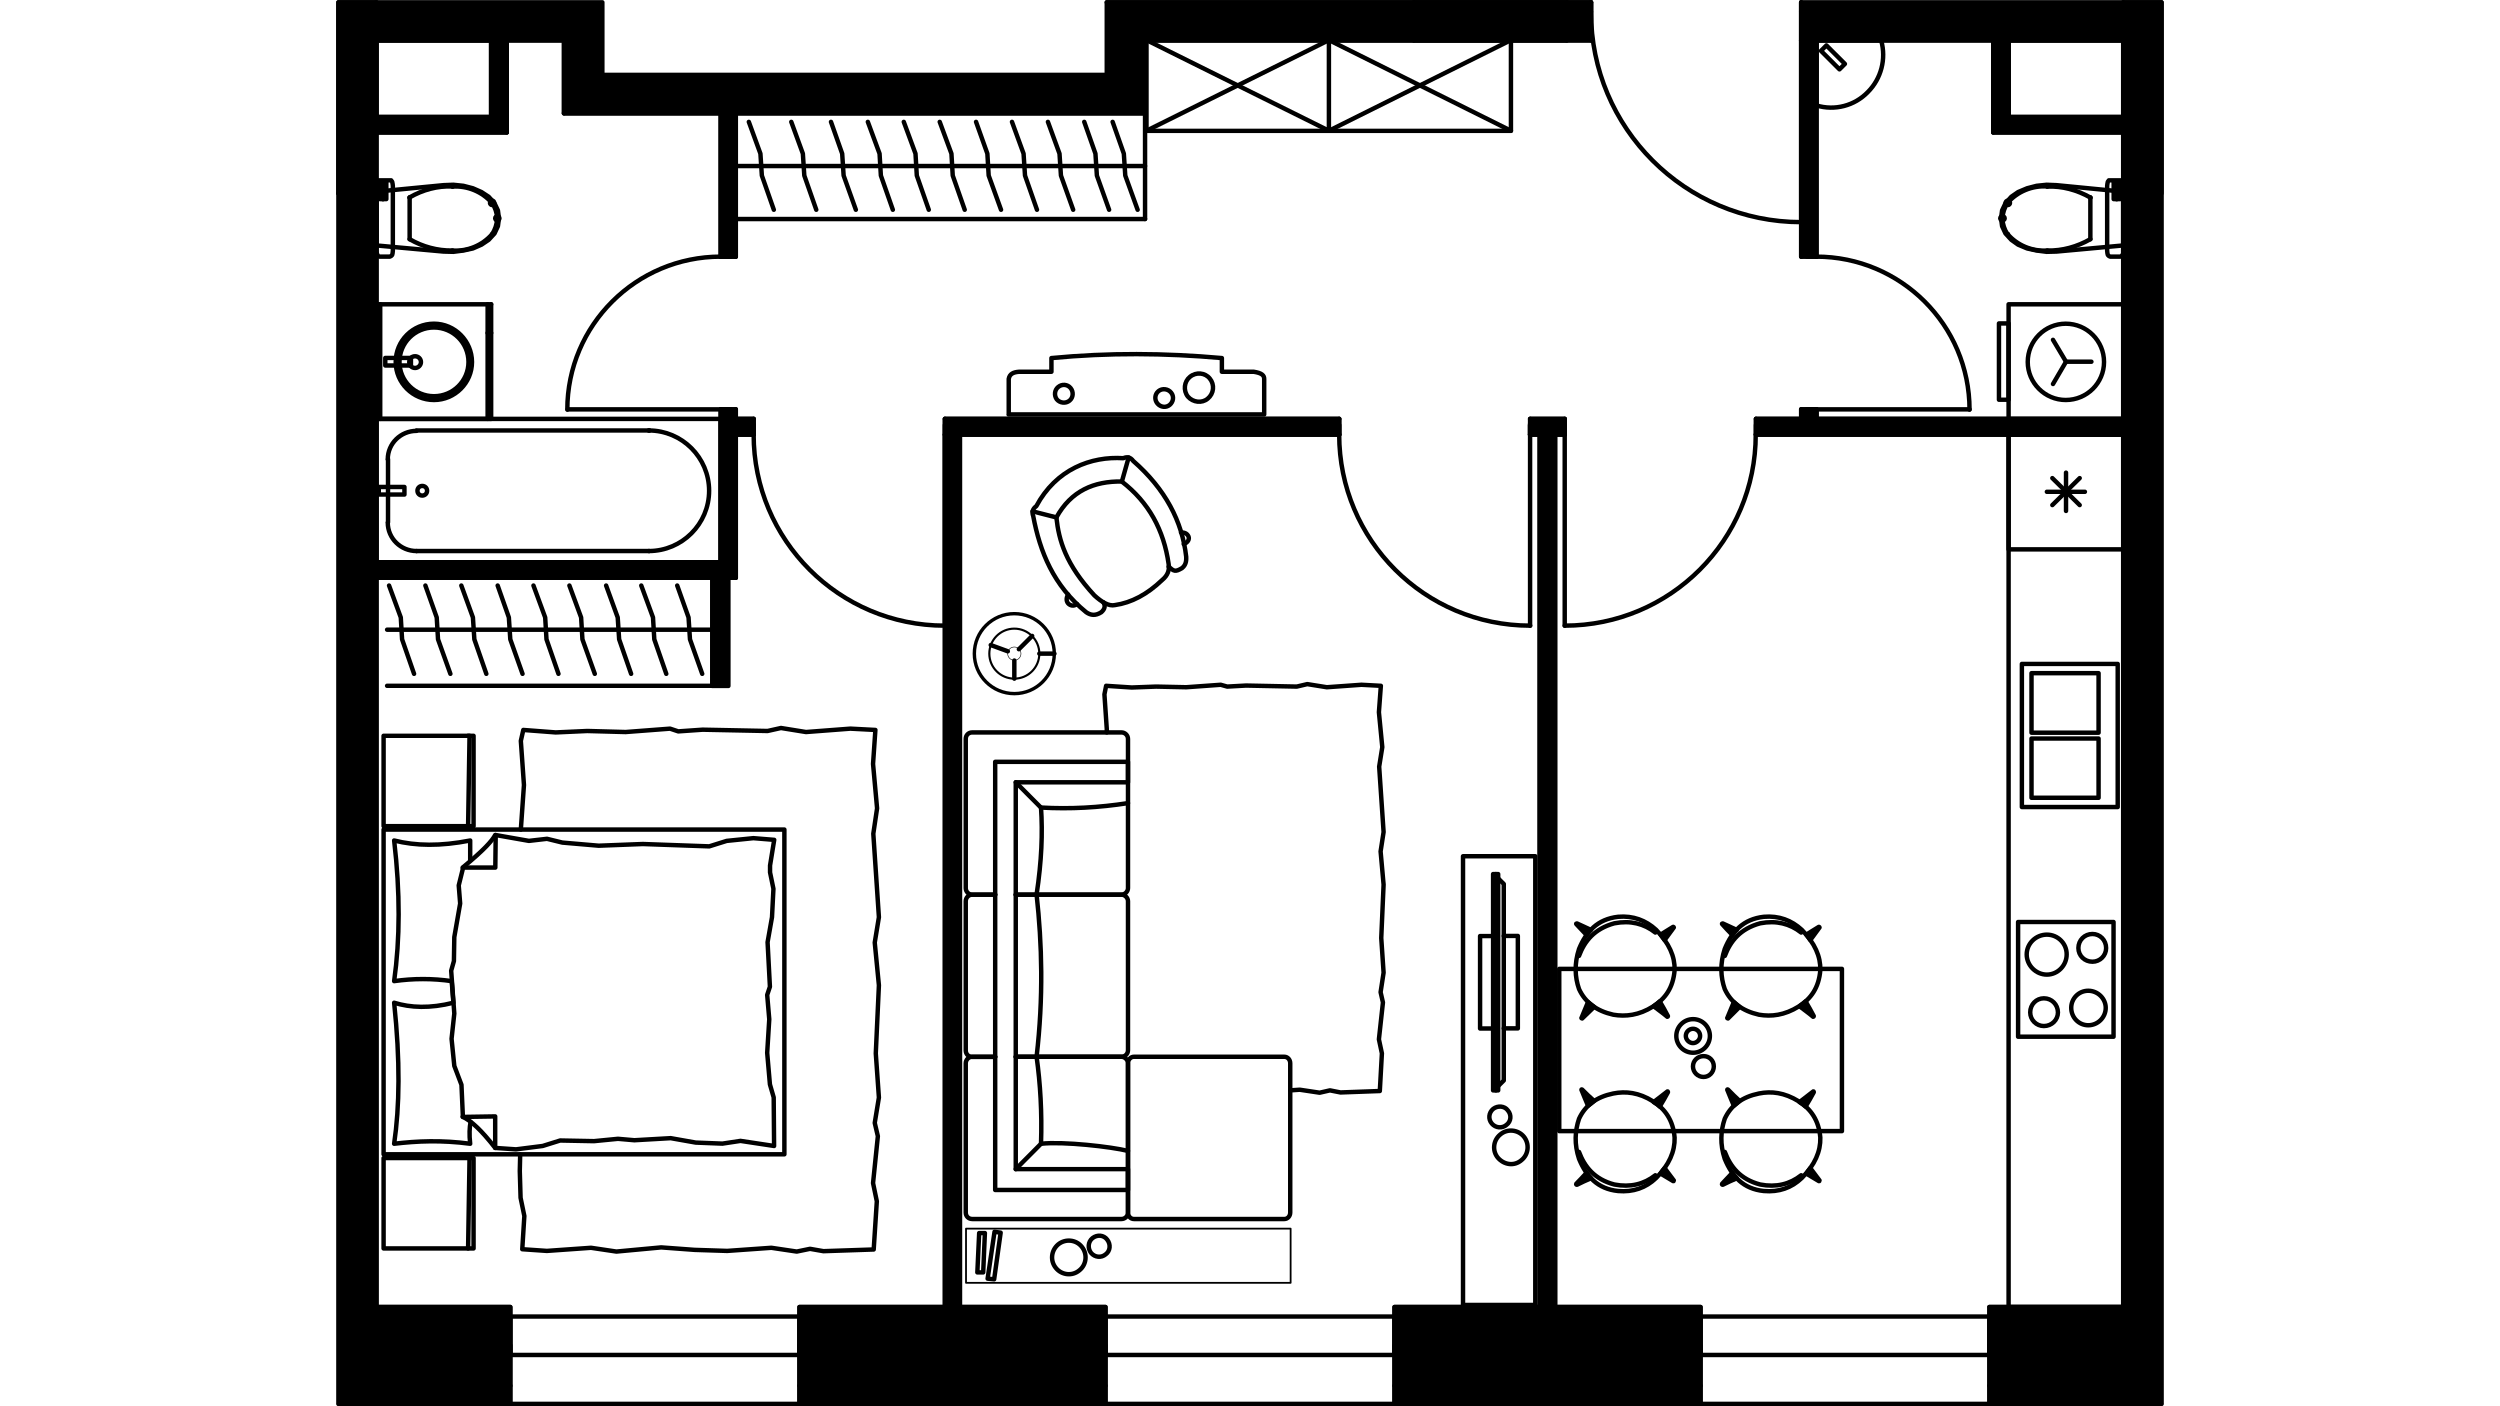 <?xml version="1.0" encoding="utf-8"?>
<!-- Generator: Adobe Illustrator 22.0.1, SVG Export Plug-In . SVG Version: 6.00 Build 0)  -->
<svg version="1.1" id="Слой_1" xmlns="http://www.w3.org/2000/svg" xmlns:xlink="http://www.w3.org/1999/xlink" x="0px" y="0px"
	 viewBox="0 0 1920 1080" style="enable-background:new 0 0 1920 1080;" xml:space="preserve">
<style type="text/css">
	.st0{fill:none;stroke:#000000;stroke-width:3.414;stroke-linecap:round;stroke-linejoin:round;stroke-miterlimit:22.926;}
	.st1{fill:none;stroke:#000000;stroke-width:3.414;stroke-linejoin:round;stroke-miterlimit:22.926;}
	.st2{fill:none;stroke:#000000;stroke-width:2.518;stroke-linecap:round;stroke-linejoin:round;stroke-miterlimit:22.926;}
	.st3{fill:none;stroke:#000000;stroke-width:1.384;stroke-linecap:round;stroke-linejoin:round;stroke-miterlimit:22.926;}
	.st4{fill:none;stroke:#000000;stroke-width:2.623;stroke-linecap:round;stroke-linejoin:round;stroke-miterlimit:22.926;}
	.st5{fill:none;stroke:#000000;stroke-width:1.644;stroke-linecap:round;stroke-linejoin:round;stroke-miterlimit:22.926;}
	.st6{fill:none;stroke:#000000;stroke-width:0.44;stroke-linecap:round;stroke-linejoin:round;stroke-miterlimit:22.926;}
	.st7{fill:none;}
</style>
<g>
	<rect x="1542.6" y="333.8" class="st0" width="88.1" height="670"/>
	<rect x="1542.6" y="333.8" class="st0" width="88.1" height="88.1"/>
	<rect x="1549.9" y="708.1" class="st0" width="73.3" height="88.1"/>
	<rect x="1552.8" y="509.9" class="st0" width="73.6" height="109.9"/>
	<line class="st0" x1="1586.7" y1="363" x2="1586.7" y2="392.4"/>
	<line class="st0" x1="1576.2" y1="367.2" x2="1597.2" y2="387.9"/>
	<line class="st0" x1="1572" y1="377.7" x2="1601.2" y2="377.7"/>
	<line class="st0" x1="1576.2" y1="387.9" x2="1597.2" y2="367.2"/>
	<rect x="1560.2" y="517" class="st0" width="51.5" height="45.7"/>
	<rect x="1560.2" y="567.2" class="st0" width="51.5" height="45.5"/>
	<path class="st0" d="M1607,717.3c-6,0-10.8,4.7-10.8,10.8c0,5.8,4.7,10.5,10.8,10.5c5.8,0,10.5-4.7,10.5-10.5
		C1617.5,722,1612.8,717.3,1607,717.3"/>
	<path class="st0" d="M1572,717.8c-8.4,0-15.5,6.8-15.5,15.2s7.1,15.5,15.5,15.5s15.2-7.1,15.2-15.5
		C1587.3,724.6,1580.4,717.8,1572,717.8"/>
	<path class="st0" d="M1603.8,760.9c-7.4,0-13.1,6-13.1,13.1c0,7.4,5.8,13.4,13.1,13.4s13.4-6,13.4-13.4
		C1617.2,767,1611.2,760.9,1603.8,760.9"/>
	<path class="st0" d="M1569.7,766.7c-5.8,0-10.5,4.7-10.5,10.8c0,5.8,4.7,10.5,10.5,10.5c6,0,10.8-4.7,10.8-10.5
		C1580.4,771.4,1575.7,766.7,1569.7,766.7"/>
	<path class="st0" d="M1395.1,81c13.9,4.2,29.2,0.3,39.4-10.3c10.3-10.3,14.2-25.5,10.3-39.4"/>
	<polyline class="st0" points="1444.8,31 1395.1,31 1395.1,81 	"/>
	
		<rect x="1404.9" y="33.9" transform="matrix(0.707 -0.707 0.707 0.707 381.274 1008.343)" class="st0" width="5.9" height="20.1"/>
	<polygon class="st0" points="1556.8,190.8 1549.9,187.9 1544.7,184.2 1540.2,179.3 1537.6,173.7 1536.8,167.7 1537.6,161.6 
		1540.2,156.1 1544.7,151.1 1549.9,147.5 1556.8,144.6 1564.1,142.7 1571.8,141.9 1579.4,142.2 1630.6,147.2 1630.6,188.5 
		1579.4,193.2 1571.8,193.4 1564.1,192.4 	"/>
	<path d="M1542.1,155.9h-1.8c0,0.8,0.8,1.6,1.8,1.6c0.8,0,1.6-0.8,1.6-1.6c0-1.1-0.8-1.8-1.6-1.8c-1.1,0-1.8,0.8-1.8,1.8H1542.1z"/>
	<path class="st1" d="M1542.1,155.9h-1.8c0,0.8,0.8,1.6,1.8,1.6c0.8,0,1.6-0.8,1.6-1.6c0-1.1-0.8-1.8-1.6-1.8
		c-1.1,0-1.8,0.8-1.8,1.8H1542.1z"/>
	<polygon points="1572.3,143 1572.3,143 1572.3,143.2 	"/>
	<polygon class="st1" points="1572.3,143 1572.3,143 1572.3,143.2 	"/>
	<polygon points="1605.4,151.7 1605.1,151.7 1605.4,151.9 1605.4,151.7 1605.1,151.7 	"/>
	<polygon class="st1" points="1605.4,151.7 1605.1,151.7 1605.4,151.9 1605.4,151.7 1605.1,151.7 	"/>
	<polyline class="st0" points="1605.4,151.7 1605.4,167.7 1605.4,183.7 	"/>
	<path d="M1572.3,192.4L1572.3,192.4z"/>
	<path class="st1" d="M1572.3,192.4L1572.3,192.4z"/>
	<polygon points="1542.1,179.8 1541.8,179.8 1542.1,179.8 1541.8,179.8 	"/>
	<polygon class="st1" points="1542.1,179.8 1541.8,179.8 1542.1,179.8 1541.8,179.8 	"/>
	<path d="M1537.8,167.7h-1.6c0,0.8,0.8,1.6,1.6,1.6c1.1,0,1.8-0.8,1.8-1.6c0-1.1-0.8-1.6-1.8-1.6c-0.8,0-1.6,0.5-1.6,1.6H1537.8z"/>
	<path class="st1" d="M1537.8,167.7h-1.6c0,0.8,0.8,1.6,1.6,1.6c1.1,0,1.8-0.8,1.8-1.6c0-1.1-0.8-1.6-1.8-1.6
		c-0.8,0-1.6,0.5-1.6,1.6H1537.8z"/>
	<path class="st0" d="M1541.8,155.9c-2.4,3.4-3.7,7.6-3.9,11.8"/>
	<path class="st0" d="M1572.3,143.2c-11.6-0.8-22.9,3.9-30.5,12.6"/>
	<path class="st0" d="M1605.4,151.7c-10.3-5.8-21.6-8.9-33.1-8.4"/>
	<path class="st0" d="M1572.3,192.4c11.6,0.3,22.9-2.9,33.1-8.7"/>
	<path class="st0" d="M1541.8,179.8c7.6,8.7,18.9,13.4,30.5,12.6"/>
	<path class="st0" d="M1537.8,168c0.3,4.2,1.6,8.4,3.9,11.8"/>
	<polygon class="st0" points="1618.5,141.1 1618.8,139.6 1619.6,138.5 1620.6,138.5 1628.5,138.5 1629.3,138.5 1630.1,139.6 
		1630.6,141.1 1630.6,142.7 1630.6,192.7 1630.6,194.5 1630.1,195.8 1629.3,196.6 1628.5,197.1 1620.6,197.1 1619.6,196.6 
		1618.8,195.8 1618.5,194.5 1618.3,192.7 1618.3,142.7 	"/>
	<rect x="1623.3" y="139.8" class="st0" width="5" height="13.1"/>
	<line class="st0" x1="1625.6" y1="153" x2="1625.6" y2="139.8"/>
	<rect x="1542.6" y="233.7" class="st0" width="88.1" height="88.1"/>
	<rect x="1535.2" y="248.4" class="st0" width="7.4" height="58.6"/>
	<polyline class="st0" points="1576.7,294.9 1586.7,277.8 1606.2,277.8 	"/>
	<line class="st0" x1="1586.7" y1="277.8" x2="1576.7" y2="261"/>
	<path class="st0" d="M1586.5,248.6c-16,0-29.2,13.1-29.2,29.4c0,16,13.1,29.2,29.2,29.2c16.3,0,29.4-13.1,29.4-29.2
		C1615.9,261.8,1602.8,248.6,1586.5,248.6"/>
	<polygon class="st0" points="355.9,192.4 363.2,190.8 369.8,187.9 375.3,184.2 379.8,179.3 382.4,173.7 383.2,167.7 382.4,161.6 
		379.8,156.1 375.3,151.1 369.8,147.5 363.2,144.6 355.9,142.7 348.2,141.9 340.6,142.2 289.1,147.2 289.1,188.5 340.6,193.2 
		348.2,193.4 	"/>
	<path d="M377.9,155.9h-1.6c0,0.8,0.8,1.6,1.6,1.6c1.1,0,1.6-0.8,1.6-1.6c0-1.1-0.5-1.8-1.6-1.8c-0.8,0-1.6,0.8-1.6,1.8H377.9z"/>
	<path class="st1" d="M377.9,155.9h-1.6c0,0.8,0.8,1.6,1.6,1.6c1.1,0,1.6-0.8,1.6-1.6c0-1.1-0.5-1.8-1.6-1.8c-0.8,0-1.6,0.8-1.6,1.8
		H377.9z"/>
	<polygon points="347.7,143 347.7,143 347.7,143.2 	"/>
	<polygon class="st1" points="347.7,143 347.7,143 347.7,143.2 	"/>
	<polygon points="314.6,151.7 314.6,151.7 314.6,151.9 	"/>
	<polygon class="st1" points="314.6,151.7 314.6,151.7 314.6,151.9 	"/>
	<polyline class="st0" points="314.6,151.7 314.6,167.7 314.6,183.7 	"/>
	<path d="M347.7,192.4L347.7,192.4z"/>
	<path class="st1" d="M347.7,192.4L347.7,192.4z"/>
	<path d="M377.9,179.8L377.9,179.8z"/>
	<path class="st1" d="M377.9,179.8L377.9,179.8z"/>
	<path d="M381.9,167.7h-1.6c0,0.8,0.8,1.6,1.6,1.6c1.1,0,1.6-0.8,1.6-1.6c0-1.1-0.5-1.6-1.6-1.6c-0.8,0-1.6,0.5-1.6,1.6H381.9z"/>
	<path class="st1" d="M381.9,167.7h-1.6c0,0.8,0.8,1.6,1.6,1.6c1.1,0,1.6-0.8,1.6-1.6c0-1.1-0.5-1.6-1.6-1.6c-0.8,0-1.6,0.5-1.6,1.6
		H381.9z"/>
	<path class="st0" d="M381.9,167.7c-0.3-4.2-1.6-8.4-3.9-11.8"/>
	<path class="st0" d="M377.9,155.9c-7.6-8.7-18.9-13.4-30.5-12.6"/>
	<path class="st0" d="M347.5,143.2c-11.6-0.5-22.9,2.6-32.9,8.4"/>
	<path class="st0" d="M314.6,183.7c10,5.8,21.3,8.9,32.9,8.7"/>
	<path class="st0" d="M347.5,192.4c11.6,0.8,22.9-3.9,30.5-12.6"/>
	<path class="st0" d="M377.9,179.8c2.4-3.4,3.7-7.6,3.9-11.8"/>
	<polygon class="st0" points="301.7,142.7 301.5,141.1 301.2,139.6 300.4,138.5 299.4,138.5 291.5,138.5 290.4,138.5 289.9,139.6 
		289.4,141.1 289.1,142.7 289.1,192.7 289.4,194.5 289.9,195.8 290.4,196.6 291.5,197.1 299.4,197.1 300.4,196.6 301.2,195.8 
		301.5,194.5 301.7,192.7 	"/>
	<rect x="291.7" y="139.8" class="st0" width="5" height="13.1"/>
	<line class="st0" x1="294.1" y1="153" x2="294.1" y2="139.8"/>
	<rect x="289.1" y="321.7" class="st0" width="264.4" height="110.1"/>
	<path class="st0" d="M319.9,330.9c-12.1,0-22.1,9.7-22.1,21.8"/>
	<path d="M298,352.7L298,352.7z"/>
	<path class="st1" d="M298,352.7L298,352.7z"/>
	<line class="st0" x1="298" y1="352.7" x2="298" y2="401.1"/>
	<path class="st0" d="M297.8,401.4c0,12.1,10,21.8,22.1,21.8"/>
	<path d="M319.9,423.2L319.9,423.2z"/>
	<path class="st1" d="M319.9,423.2L319.9,423.2z"/>
	<line class="st0" x1="319.9" y1="423.2" x2="498.6" y2="423.2"/>
	<path class="st0" d="M498.3,423.2c25.5,0,46.3-20.8,46.3-46.3s-20.8-46.3-46.3-46.3"/>
	<polygon points="498.6,330.6 498.3,330.6 498.6,330.6 498.3,330.6 	"/>
	<polygon class="st1" points="498.6,330.6 498.3,330.6 498.6,330.6 498.3,330.6 	"/>
	<line class="st0" x1="498.6" y1="330.6" x2="319.9" y2="330.6"/>
	<path class="st0" d="M324.3,373.2c-2.1,0-3.7,1.6-3.7,3.7s1.6,3.7,3.7,3.7s3.7-1.6,3.7-3.7C328,374.8,326.4,373.2,324.3,373.2"/>
	<rect x="290.9" y="374" class="st0" width="19.7" height="5.8"/>
	<line class="st0" x1="377.2" y1="321.7" x2="377.2" y2="233.7"/>
	<polyline class="st0" points="377.2,321.7 289.1,321.7 289.1,233.7 377.2,233.7 	"/>
	<line class="st0" x1="292" y1="321.7" x2="292" y2="233.7"/>
	<path class="st0" d="M333.3,248.6c-16.3,0-29.4,13.1-29.4,29.4c0,16,13.1,29.2,29.4,29.2c16,0,29.2-13.1,29.2-29.2
		C362.4,261.8,349.3,248.6,333.3,248.6"/>
	<path class="st0" d="M333.3,251.5c-14.7,0-26.5,11.8-26.5,26.5c0,14.5,11.8,26.3,26.5,26.3s26.5-11.8,26.5-26.3
		C359.8,263.4,348,251.5,333.3,251.5"/>
	<path class="st0" d="M318.8,273.6c-2.6,0-4.5,1.8-4.5,4.5c0,2.4,1.8,4.5,4.5,4.5c2.4,0,4.5-2.1,4.5-4.5
		C323.3,275.5,321.2,273.6,318.8,273.6"/>
	<rect x="295.9" y="274.9" class="st0" width="19.7" height="5.8"/>
	<line class="st0" x1="374.5" y1="321.7" x2="374.5" y2="233.7"/>
	<line class="st0" x1="377.2" y1="255.7" x2="374.5" y2="255.7"/>
	<path class="st0" d="M391.9,1040.6v23.7V1040.6z"/>
	<path class="st0" d="M614,1040.6v23.7V1040.6z"/>
	<path class="st0" d="M391.9,1064.2v13.9V1064.2z"/>
	<path class="st0" d="M614,1064.2v13.9V1064.2z"/>
	<polyline class="st0" points="391.9,1040.6 391.9,1033.2 391.9,1011.1 	"/>
	<polyline class="st0" points="614,1040.6 614,1033.2 614,1011.1 	"/>
	<line class="st0" x1="377.9" y1="1040.6" x2="391.9" y2="1040.6"/>
	<line class="st0" x1="377.9" y1="1064.2" x2="377.9" y2="1040.6"/>
	<line class="st0" x1="627.9" y1="1040.6" x2="614" y2="1040.6"/>
	<line class="st0" x1="627.9" y1="1064.2" x2="627.9" y2="1040.6"/>
	<path class="st0" d="M849,1040.6v23.7V1040.6z"/>
	<path class="st0" d="M1071,1040.6v23.7V1040.6z"/>
	<path class="st0" d="M849,1064.2v13.9V1064.2z"/>
	<path class="st0" d="M1071,1064.2v13.9V1064.2z"/>
	<polyline class="st0" points="849,1040.6 849,1033.2 849,1011.1 	"/>
	<polyline class="st0" points="1071,1040.6 1071,1033.2 1071,1011.1 	"/>
	<line class="st0" x1="835" y1="1040.6" x2="849" y2="1040.6"/>
	<line class="st0" x1="835" y1="1064.2" x2="835" y2="1040.6"/>
	<line class="st0" x1="1085" y1="1040.6" x2="1071" y2="1040.6"/>
	<line class="st0" x1="1085" y1="1064.2" x2="1085" y2="1040.6"/>
	<path class="st0" d="M1306,1040.6v23.7V1040.6z"/>
	<path class="st0" d="M1527.9,1040.6v23.7V1040.6z"/>
	<path class="st0" d="M1306,1064.2v13.9V1064.2z"/>
	<path class="st0" d="M1527.9,1064.2v13.9V1064.2z"/>
	<polyline class="st0" points="1306,1040.6 1306,1033.2 1306,1011.1 	"/>
	<polyline class="st0" points="1527.9,1040.6 1527.9,1033.2 1527.9,1011.1 	"/>
	<line class="st0" x1="1542.1" y1="1040.6" x2="1527.9" y2="1040.6"/>
	<line class="st0" x1="1542.1" y1="1064.2" x2="1542.1" y2="1040.6"/>
	<line class="st2" x1="259.9" y1="1078.2" x2="391.9" y2="1078.2"/>
	<line class="st0" x1="614" y1="1078.2" x2="849" y2="1078.2"/>
	<line class="st0" x1="1071" y1="1078.2" x2="1306" y2="1078.2"/>
	<line class="st2" x1="1527.9" y1="1078.2" x2="1660.1" y2="1078.2"/>
	<line class="st0" x1="614" y1="1078.2" x2="391.9" y2="1078.2"/>
	<line class="st0" x1="614" y1="1011.1" x2="391.9" y2="1011.1"/>
	<polyline class="st0" points="614,1040.6 503.1,1040.6 391.9,1040.6 	"/>
	<line class="st0" x1="614" y1="1040.6" x2="614" y2="1033.2"/>
	<line class="st0" x1="391.9" y1="1040.6" x2="391.9" y2="1033.2"/>
	<line class="st0" x1="1071" y1="1078.2" x2="849" y2="1078.2"/>
	<line class="st0" x1="1071" y1="1011.1" x2="849" y2="1011.1"/>
	<polyline class="st0" points="1071,1040.6 959.9,1040.6 849,1040.6 	"/>
	<line class="st0" x1="1071" y1="1040.6" x2="1071" y2="1033.2"/>
	<line class="st0" x1="849" y1="1040.6" x2="849" y2="1033.2"/>
	<line class="st0" x1="1527.9" y1="1078.2" x2="1306" y2="1078.2"/>
	<line class="st0" x1="1527.9" y1="1011.1" x2="1306" y2="1011.1"/>
	<polyline class="st0" points="1527.9,1040.6 1416.9,1040.6 1306,1040.6 	"/>
	<line class="st0" x1="1527.9" y1="1040.6" x2="1527.9" y2="1033.2"/>
	<line class="st0" x1="1306" y1="1040.6" x2="1306" y2="1033.2"/>
	<line class="st0" x1="289.1" y1="31" x2="433.1" y2="31"/>
	<polyline class="st0" points="1383.3,1.8 1383.3,8.9 1383.3,31 	"/>
	<polyline class="st0" points="1221.9,1.8 1221.9,8.9 1221.9,31 	"/>
	<line class="st0" x1="879.4" y1="31" x2="1221.9" y2="31"/>
	<line class="st0" x1="1383.3" y1="31" x2="1630.6" y2="31"/>
	<line class="st0" x1="1221.9" y1="1.8" x2="850" y2="1.8"/>
	<path class="st0" d="M1221.9,9.2c0,89.1,72.3,161.4,161.4,161.4"/>
	<line class="st0" x1="1383.3" y1="8.9" x2="1383.3" y2="170.6"/>
	<line class="st0" x1="1221.9" y1="1.8" x2="1221.9" y2="8.9"/>
	<line class="st0" x1="1383.3" y1="1.8" x2="1383.3" y2="8.9"/>
	<line class="st0" x1="1194.3" y1="1003.8" x2="1194.3" y2="333.8"/>
	<polyline class="st0" points="1182.5,333.8 1182.5,1003.8 1194.3,1003.8 	"/>
	<line class="st0" x1="737.2" y1="1003.8" x2="737.2" y2="333.8"/>
	<polyline class="st0" points="725.7,333.8 725.7,1003.8 737.2,1003.8 	"/>
	<polyline class="st0" points="1201.7,333.8 1201.7,326.4 1201.7,321.7 	"/>
	<polyline class="st0" points="1348.6,333.8 1348.6,326.4 1348.6,321.7 	"/>
	<polyline class="st0" points="1175.1,333.8 1175.1,326.4 1175.1,321.7 	"/>
	<polyline class="st0" points="1028.5,333.8 1028.5,326.4 1028.5,321.7 	"/>
	<polyline class="st0" points="725.7,333.8 725.7,326.4 725.7,321.7 	"/>
	<polyline class="st0" points="578.8,333.8 578.8,326.4 578.8,321.7 	"/>
	<line class="st0" x1="1630.6" y1="321.7" x2="1395.1" y2="321.7"/>
	<line class="st0" x1="1383.3" y1="321.7" x2="1348.6" y2="321.7"/>
	<line class="st0" x1="1201.7" y1="321.7" x2="1175.1" y2="321.7"/>
	<line class="st0" x1="1028.5" y1="321.7" x2="725.7" y2="321.7"/>
	<line class="st0" x1="578.8" y1="321.7" x2="565.1" y2="321.7"/>
	<line class="st0" x1="565.1" y1="333.8" x2="578.8" y2="333.8"/>
	<line class="st0" x1="737.2" y1="333.8" x2="1028.5" y2="333.8"/>
	<line class="st0" x1="1175.1" y1="333.8" x2="1182.5" y2="333.8"/>
	<line class="st0" x1="1194.3" y1="333.8" x2="1201.7" y2="333.8"/>
	<polyline class="st0" points="1348.6,333.8 1630.6,333.8 1630.6,321.7 	"/>
	<path class="st0" d="M1201.7,480.5c81,0,146.7-65.7,146.7-146.7"/>
	<line class="st0" x1="1201.7" y1="333.8" x2="1201.7" y2="480.5"/>
	<line class="st0" x1="1348.6" y1="333.8" x2="1348.6" y2="326.4"/>
	<line class="st0" x1="1201.7" y1="333.8" x2="1201.7" y2="326.4"/>
	<path class="st0" d="M1028.5,333.8c0,81,65.7,146.7,146.7,146.7"/>
	<line class="st0" x1="1175.1" y1="333.8" x2="1175.1" y2="480.5"/>
	<line class="st0" x1="1028.5" y1="333.8" x2="1028.5" y2="326.4"/>
	<line class="st0" x1="1175.1" y1="333.8" x2="1175.1" y2="326.4"/>
	<path class="st0" d="M578.8,333.8c0,81,65.7,146.7,146.7,146.7"/>
	<line class="st0" x1="725.7" y1="333.8" x2="725.7" y2="480.5"/>
	<line class="st0" x1="578.8" y1="333.8" x2="578.8" y2="326.4"/>
	<line class="st0" x1="725.7" y1="333.8" x2="725.7" y2="326.4"/>
	<polyline class="st0" points="553.5,314.4 560.9,314.4 565.1,314.4 	"/>
	<polyline class="st0" points="553.5,197.1 560.9,197.1 565.1,197.1 	"/>
	<line class="st0" x1="553.5" y1="87" x2="553.5" y2="197.1"/>
	<line class="st0" x1="553.5" y1="314.4" x2="553.5" y2="431.8"/>
	<line class="st0" x1="565.1" y1="443.7" x2="565.1" y2="333.8"/>
	<line class="st0" x1="565.1" y1="321.7" x2="565.1" y2="314.4"/>
	<polyline class="st0" points="565.1,197.1 565.1,87 553.5,87 	"/>
	<path class="st0" d="M553.5,197.1c-64.9,0-117.8,52.6-117.8,117.5"/>
	<line class="st0" x1="553.5" y1="314.4" x2="436" y2="314.4"/>
	<line class="st0" x1="553.5" y1="197.1" x2="560.9" y2="197.1"/>
	<line class="st0" x1="553.5" y1="314.4" x2="560.9" y2="314.4"/>
	<line class="st0" x1="289.1" y1="101.7" x2="389.2" y2="101.7"/>
	<polyline class="st0" points="377.2,89.9 289.1,89.9 289.1,101.7 	"/>
	<polyline class="st0" points="553.5,431.8 289.1,431.8 289.1,443.7 565.1,443.7 	"/>
	<polyline class="st0" points="1395.1,314.4 1387.8,314.4 1383.3,314.4 	"/>
	<polyline class="st0" points="1395.1,197.1 1387.8,197.1 1383.3,197.1 	"/>
	<line class="st0" x1="1383.3" y1="31" x2="1383.3" y2="197.1"/>
	<line class="st0" x1="1383.3" y1="314.4" x2="1383.3" y2="321.7"/>
	<line class="st0" x1="1395.1" y1="321.7" x2="1395.1" y2="314.4"/>
	<polyline class="st0" points="1395.1,197.1 1395.1,31 1383.3,31 	"/>
	<path class="st0" d="M1512.6,314.6c0-64.9-52.8-117.5-117.8-117.5"/>
	<line class="st0" x1="1395.1" y1="314.4" x2="1512.6" y2="314.4"/>
	<line class="st0" x1="1395.1" y1="197.1" x2="1387.8" y2="197.1"/>
	<line class="st0" x1="1395.1" y1="314.4" x2="1387.8" y2="314.4"/>
	<line class="st0" x1="1630.6" y1="89.9" x2="1542.6" y2="89.9"/>
	<polyline class="st0" points="1530.8,101.7 1630.6,101.7 1630.6,89.9 	"/>
	<polyline class="st0" points="289.1,1003.8 289.1,148.5 259.9,148.5 	"/>
	<line class="st0" x1="1630.6" y1="148.5" x2="1630.6" y2="1003.8"/>
	<line class="st0" x1="433.1" y1="31" x2="433.1" y2="87"/>
	<line class="st0" x1="433.1" y1="87" x2="879.4" y2="87"/>
	<line class="st0" x1="879.4" y1="87" x2="879.4" y2="31"/>
	<path class="st0" d="M1630.6,1003.8h-102.8 M1527.9,1003.8v36.8h14.2"/>
	<path class="st0" d="M1306,1040.6v-36.8h-235 M1071,1003.8v36.8h13.9"/>
	<path class="st0" d="M835,1040.6h14v-36.8H614 M614,1003.8v36.8h13.9"/>
	<polyline class="st0" points="377.9,1040.6 391.9,1040.6 391.9,1003.8 289.1,1003.8 	"/>
	<rect x="259.9" y="1.8" class="st0" width="29.2" height="146.7"/>
	<rect x="1630.6" y="1.8" class="st0" width="29.4" height="146.7"/>
	<rect x="1085.8" y="1.8" class="st0" width="117.5" height="29.2"/>
	<line class="st0" x1="1530.8" y1="31" x2="1530.8" y2="101.7"/>
	<polyline class="st0" points="1542.6,89.9 1542.6,31 1530.8,31 	"/>
	<line class="st0" x1="377.2" y1="31" x2="377.2" y2="89.9"/>
	<polyline class="st0" points="389.2,101.7 389.2,31 377.2,31 	"/>
	<rect x="1542.6" y="31" class="st0" width="88.1" height="58.9"/>
	<rect x="289.1" y="31" class="st0" width="88.1" height="58.9"/>
	<path d="M1660.1,1078.2c0-349,0-698.1,0-1047.1V1.8h-29.4V31c0,324.3,0,648.7,0,972.8h-88.1h-14.7v7.4v29.4v23.7v13.9H1660.1z"/>
	<path class="st0" d="M1660.1,1078.2c0-349,0-698.1,0-1047.1V1.8h-29.4V31c0,324.3,0,648.7,0,972.8h-88.1h-14.7v7.4v29.4v23.7v13.9
		H1660.1z"/>
	<polygon points="1306,1040.6 1306,1011.1 1306,1003.8 1194.3,1003.8 1182.5,1003.8 1071,1003.8 1071,1011.1 1071,1040.6 
		1071,1064.2 1071,1078.2 1306,1078.2 1306,1064.2 	"/>
	<polygon class="st0" points="1306,1040.6 1306,1011.1 1306,1003.8 1194.3,1003.8 1182.5,1003.8 1071,1003.8 1071,1011.1 
		1071,1040.6 1071,1064.2 1071,1078.2 1306,1078.2 1306,1064.2 	"/>
	<polygon points="849,1040.6 849,1011.1 849,1003.8 737.2,1003.8 725.7,1003.8 614,1003.8 614,1011.1 614,1040.6 614,1064.2 
		614,1078.2 849,1078.2 849,1064.2 	"/>
	<polygon class="st0" points="849,1040.6 849,1011.1 849,1003.8 737.2,1003.8 725.7,1003.8 614,1003.8 614,1011.1 614,1040.6 
		614,1064.2 614,1078.2 849,1078.2 849,1064.2 	"/>
	<polygon points="1630.6,101.7 1630.6,89.9 1542.6,89.9 1542.6,31 1530.8,31 1530.8,101.7 	"/>
	<polygon class="st0" points="1630.6,101.7 1630.6,89.9 1542.6,89.9 1542.6,31 1530.8,31 1530.8,101.7 	"/>
	<polygon points="1530.8,31 1542.6,31 1630.6,31 1630.6,1.8 1383.3,1.8 1383.3,8.9 1383.3,31 1395.1,31 	"/>
	<polygon class="st0" points="1530.8,31 1542.6,31 1630.6,31 1630.6,1.8 1383.3,1.8 1383.3,8.9 1383.3,31 1395.1,31 	"/>
	<rect x="1085.8" y="1.8" width="117.5" height="29.2"/>
	<rect x="1085.8" y="1.8" class="st0" width="117.5" height="29.2"/>
	<polygon points="1203.3,1.8 1203.3,31 1221.9,31 1221.9,9.2 1221.9,8.9 1221.9,1.8 	"/>
	<polygon class="st0" points="1203.3,1.8 1203.3,31 1221.9,31 1221.9,9.2 1221.9,8.9 1221.9,1.8 	"/>
	<polygon points="1383.3,314.4 1383.3,321.7 1348.6,321.7 1348.6,326.4 1348.6,333.8 1542.6,333.8 1630.6,333.8 1630.6,321.7 
		1542.6,321.7 1395.1,321.7 1395.1,314.4 1387.8,314.4 	"/>
	<polygon class="st0" points="1383.3,314.4 1383.3,321.7 1348.6,321.7 1348.6,326.4 1348.6,333.8 1542.6,333.8 1630.6,333.8 
		1630.6,321.7 1542.6,321.7 1395.1,321.7 1395.1,314.4 1387.8,314.4 	"/>
	<polygon points="1201.7,333.8 1201.7,326.4 1201.7,321.7 1175.4,321.7 1175.1,326.4 1175.1,333.8 1182.5,333.8 1182.5,1003.8 
		1194.3,1003.8 1194.3,333.8 	"/>
	<polygon class="st0" points="1201.7,333.8 1201.7,326.4 1201.7,321.7 1175.4,321.7 1175.1,326.4 1175.1,333.8 1182.5,333.8 
		1182.5,1003.8 1194.3,1003.8 1194.3,333.8 	"/>
	<rect x="1383.3" y="31" width="11.7" height="165.9"/>
	<rect x="1383.3" y="31" class="st0" width="11.7" height="165.9"/>
	<path d="M879.4,87V31h206.3V1.8H850v55.7c-244.2,0-171.4,0-387.4,0V1.8H289.1V31h88.1h12.1h43.9v56C581.9,87,730.7,87,879.4,87z"/>
	<path class="st0" d="M879.4,87V31h206.3V1.8H850v55.7c-244.2,0-171.4,0-387.4,0V1.8H289.1V31h88.1h12.1h43.9v56
		C581.9,87,730.7,87,879.4,87z"/>
	<polygon points="1028.5,321.7 725.7,321.7 725.7,326.4 725.7,333.8 725.7,1003.8 737.2,1003.8 737.2,333.8 1028.5,333.8 
		1028.5,326.4 	"/>
	<polygon class="st0" points="1028.5,321.7 725.7,321.7 725.7,326.4 725.7,333.8 725.7,1003.8 737.2,1003.8 737.2,333.8 
		1028.5,333.8 1028.5,326.4 	"/>
	<polygon points="259.9,31 259.9,89.9 259.9,101.7 259.9,142.7 259.9,147.2 259.9,148.5 259.9,188.5 259.9,192.7 259.9,233.7 
		259.9,321.7 259.9,333.8 259.9,421.9 259.9,1078.2 391.9,1078.2 391.9,1064.2 391.9,1040.6 391.9,1011.1 391.9,1003.8 
		289.1,1003.8 289.1,443.7 289.1,431.8 289.1,321.7 289.1,233.7 289.1,192.7 289.1,188.5 289.1,148.5 289.1,147.2 289.1,142.7 
		289.1,101.7 289.1,89.9 289.1,31 289.1,1.8 259.9,1.8 	"/>
	<polygon class="st0" points="259.9,31 259.9,89.9 259.9,101.7 259.9,142.7 259.9,147.2 259.9,148.5 259.9,188.5 259.9,192.7 
		259.9,233.7 259.9,321.7 259.9,333.8 259.9,421.9 259.9,1078.2 391.9,1078.2 391.9,1064.2 391.9,1040.6 391.9,1011.1 391.9,1003.8 
		289.1,1003.8 289.1,443.7 289.1,431.8 289.1,321.7 289.1,233.7 289.1,192.7 289.1,188.5 289.1,148.5 289.1,147.2 289.1,142.7 
		289.1,101.7 289.1,89.9 289.1,31 289.1,1.8 259.9,1.8 	"/>
	<polygon points="377.2,89.9 289.1,89.9 289.1,101.7 389.2,101.7 389.2,31 377.2,31 	"/>
	<polygon class="st0" points="377.2,89.9 289.1,89.9 289.1,101.7 389.2,101.7 389.2,31 377.2,31 	"/>
	<polygon points="565.1,87 553.5,87 553.5,197.1 560.9,197.1 565.1,197.1 	"/>
	<polygon class="st0" points="565.1,87 553.5,87 553.5,197.1 560.9,197.1 565.1,197.1 	"/>
	<polygon points="560.9,314.4 553.5,314.4 553.5,321.7 553.5,431.8 289.1,431.8 289.1,443.7 565.1,443.7 565.1,333.8 578.8,333.8 
		578.8,326.4 578.8,321.7 565.1,321.7 565.1,314.4 	"/>
	<polygon class="st0" points="560.9,314.4 553.5,314.4 553.5,321.7 553.5,431.8 289.1,431.8 289.1,443.7 565.1,443.7 565.1,333.8 
		578.8,333.8 578.8,326.4 578.8,321.7 565.1,321.7 565.1,314.4 	"/>
	<path class="st0" d="M1294.7,795.6c0,2.9,2.6,5.5,5.5,5.5s5.5-2.6,5.5-5.5c0-3.2-2.6-5.5-5.5-5.5S1294.7,792.5,1294.7,795.6"/>
	<path class="st0" d="M1300.2,819c0,4.5,3.7,8.1,8.1,8.1c4.5,0,7.9-3.7,7.9-8.1c0-4.5-3.4-7.9-7.9-7.9
		C1303.9,811.1,1300.2,814.5,1300.2,819"/>
	<path class="st0" d="M1287.4,795.6c0,7.1,5.8,12.9,12.9,12.9s12.9-5.8,12.9-12.9s-5.8-12.9-12.9-12.9S1287.4,788.5,1287.4,795.6"/>
	<rect x="1197.5" y="744.1" class="st0" width="217.1" height="124.6"/>
	<path class="st0" d="M1271.9,904.7c10-10,14.5-20.5,14.2-31c-1.1-13.4-7.4-22.1-16.6-27.9c-10.8-6.8-21-7.9-30.5-6
		c-12.9,2.6-21.6,9.2-26.3,19.4c-3.2,9.5-3.7,19.5,0,30.8c5.5,13.4,14.2,23.1,30,24.7C1254.2,915.7,1264,912.3,1271.9,904.7
		L1271.9,904.7z"/>
	<path class="st0" d="M1212.7,884.7c4.2,11.3,11.8,21,27.1,25c12.4,2.4,22.9-0.3,31.5-7.1"/>
	<path d="M1275.3,901.3c3.4,2.1,6.3,3.7,9.7,5.8c0.3,0.3,0.5-0.3,0.5-0.5c-2.4-3.2-4.7-6.3-7.1-9.5
		C1277.4,898.4,1276.3,899.7,1275.3,901.3L1275.3,901.3z"/>
	<path class="st0" d="M1275.3,901.3c3.4,2.1,6.3,3.7,9.7,5.8c0.3,0.3,0.5-0.3,0.5-0.5c-2.4-3.2-4.7-6.3-7.1-9.5
		C1277.4,898.4,1276.3,899.7,1275.3,901.3L1275.3,901.3z"/>
	<path d="M1274.7,849.8c2.4-3.9,4.2-7.1,6.3-11c0-0.5-0.3-0.8-0.5-0.5c-3.4,2.6-7.1,5.5-10.5,8.1
		C1271.6,847.4,1273.2,848.4,1274.7,849.8L1274.7,849.8z"/>
	<path class="st0" d="M1274.7,849.8c2.4-3.9,4.2-7.1,6.3-11c0-0.5-0.3-0.8-0.5-0.5c-3.4,2.6-7.1,5.5-10.5,8.1
		C1271.6,847.4,1273.2,848.4,1274.7,849.8L1274.7,849.8z"/>
	<path d="M1224.3,845.5c-3.4-2.9-6-5.5-9.2-8.7c-0.3-0.3-0.8,0-0.5,0.3c1.6,4.2,3.4,8.1,5,12.1
		C1221.1,848.2,1222.7,846.9,1224.3,845.5z"/>
	<path class="st0" d="M1224.3,845.5c-3.4-2.9-6-5.5-9.2-8.7c-0.3-0.3-0.8,0-0.5,0.3c1.6,4.2,3.4,8.1,5,12.1
		C1221.1,848.2,1222.7,846.9,1224.3,845.5z"/>
	<path d="M1218.5,900.7c-2.9,3.2-5,5.5-7.9,8.4c-0.3,0.5,0,0.8,0.5,0.8c3.4-1.8,7.1-3.4,10.8-5
		C1220.6,903.6,1219.6,902.3,1218.5,900.7z"/>
	<path class="st0" d="M1218.5,900.7c-2.9,3.2-5,5.5-7.9,8.4c-0.3,0.5,0,0.8,0.5,0.8c3.4-1.8,7.1-3.4,10.8-5
		C1220.6,903.6,1219.6,902.3,1218.5,900.7z"/>
	<path class="st0" d="M1383.8,904.7c10-10,14.5-20.5,14.2-31c-1.1-13.4-7.4-22.1-16.6-27.9c-11-6.8-21-7.9-30.5-6
		c-12.9,2.6-21.6,9.2-26.3,19.4c-3.2,9.5-3.7,19.5,0,30.8c5.5,13.4,14.2,23.1,30,24.7C1366.2,915.7,1375.9,912.3,1383.8,904.7
		L1383.8,904.7z"/>
	<path class="st0" d="M1324.7,884.7c4.2,11.3,11.8,21,27.1,25c12.4,2.4,22.9-0.3,31.5-7.1"/>
	<path d="M1387.2,901.3c3.4,2.1,6.3,3.7,9.7,5.8c0.3,0.3,0.5-0.3,0.5-0.5c-2.4-3.2-4.7-6.3-7.1-9.5
		C1389.3,898.4,1388.3,899.7,1387.2,901.3L1387.2,901.3z"/>
	<path class="st0" d="M1387.2,901.3c3.4,2.1,6.3,3.7,9.7,5.8c0.3,0.3,0.5-0.3,0.5-0.5c-2.4-3.2-4.7-6.3-7.1-9.5
		C1389.3,898.4,1388.3,899.7,1387.2,901.3L1387.2,901.3z"/>
	<path d="M1386.7,849.8c2.4-3.9,4.2-7.1,6.3-11c0-0.5-0.3-0.8-0.5-0.5c-3.4,2.6-7.1,5.5-10.5,8.1
		C1383.6,847.4,1385.1,848.4,1386.7,849.8L1386.7,849.8z"/>
	<path class="st0" d="M1386.7,849.8c2.4-3.9,4.2-7.1,6.3-11c0-0.5-0.3-0.8-0.5-0.5c-3.4,2.6-7.1,5.5-10.5,8.1
		C1383.6,847.4,1385.1,848.4,1386.7,849.8L1386.7,849.8z"/>
	<path d="M1336,845.5c-3.2-2.9-5.8-5.5-8.9-8.7c-0.3-0.3-0.8,0-0.5,0.3c1.6,4.2,3.4,8.1,5,12.1
		C1333.1,848.2,1334.4,846.9,1336,845.5z"/>
	<path class="st0" d="M1336,845.5c-3.2-2.9-5.8-5.5-8.9-8.7c-0.3-0.3-0.8,0-0.5,0.3c1.6,4.2,3.4,8.1,5,12.1
		C1333.1,848.2,1334.4,846.9,1336,845.5z"/>
	<path d="M1330.5,900.7c-2.9,3.2-5.3,5.5-7.9,8.4c-0.3,0.5,0,0.8,0.5,0.8c3.4-1.8,7.1-3.4,10.8-5
		C1332.6,903.6,1331.5,902.3,1330.5,900.7z"/>
	<path class="st0" d="M1330.5,900.7c-2.9,3.2-5.3,5.5-7.9,8.4c-0.3,0.5,0,0.8,0.5,0.8c3.4-1.8,7.1-3.4,10.8-5
		C1332.6,903.6,1331.5,902.3,1330.5,900.7z"/>
	<path class="st0" d="M1271.9,714.1c10,10.3,14.5,20.5,14.2,31c-1.1,13.7-7.4,22.1-16.6,27.9c-10.8,6.8-21,7.9-30.5,6.3
		c-12.9-2.9-21.6-9.5-26.3-19.7c-3.2-9.2-3.7-19.4,0-30.8c5.5-13.4,14.2-22.9,30-24.7C1254.2,703.1,1264,706.8,1271.9,714.1
		L1271.9,714.1z"/>
	<path class="st0" d="M1212.7,734.1c4.2-11.3,11.8-20.8,27.1-25c12.4-2.4,22.9,0.3,31.5,7.1"/>
	<path d="M1275.3,717.8c3.4-2.1,6.3-3.9,9.7-6c0.3,0,0.5,0.3,0.5,0.5c-2.4,3.2-4.7,6.3-7.1,9.7
		C1277.4,720.4,1276.3,719.1,1275.3,717.8z"/>
	<path class="st0" d="M1275.3,717.8c3.4-2.1,6.3-3.9,9.7-6c0.3,0,0.5,0.3,0.5,0.5c-2.4,3.2-4.7,6.3-7.1,9.7
		C1277.4,720.4,1276.3,719.1,1275.3,717.8z"/>
	<path d="M1274.7,769.1c2.4,3.9,4.2,7.4,6.3,11.3c0,0.3-0.3,0.5-0.5,0.5c-3.4-2.9-7.1-5.5-10.5-8.1
		C1271.6,771.7,1273.2,770.4,1274.7,769.1L1274.7,769.1z"/>
	<path class="st0" d="M1274.7,769.1c2.4,3.9,4.2,7.4,6.3,11.3c0,0.3-0.3,0.5-0.5,0.5c-3.4-2.9-7.1-5.5-10.5-8.1
		C1271.6,771.7,1273.2,770.4,1274.7,769.1L1274.7,769.1z"/>
	<path d="M1224.3,773.3c-3.4,3.2-6,5.8-9.2,8.9c-0.3,0-0.8-0.3-0.5-0.5c1.6-3.9,3.4-8.1,5-12.1
		C1221.1,770.9,1222.7,772,1224.3,773.3z"/>
	<path class="st0" d="M1224.3,773.3c-3.4,3.2-6,5.8-9.2,8.9c-0.3,0-0.8-0.3-0.5-0.5c1.6-3.9,3.4-8.1,5-12.1
		C1221.1,770.9,1222.7,772,1224.3,773.3z"/>
	<path d="M1218.5,718.1c-2.9-2.9-5-5.5-7.9-8.4c-0.3-0.3,0-0.5,0.5-0.5c3.4,1.6,7.1,3.2,10.8,5
		C1220.6,715.2,1219.6,716.8,1218.5,718.1z"/>
	<path class="st0" d="M1218.5,718.1c-2.9-2.9-5-5.5-7.9-8.4c-0.3-0.3,0-0.5,0.5-0.5c3.4,1.6,7.1,3.2,10.8,5
		C1220.6,715.2,1219.6,716.8,1218.5,718.1z"/>
	<path class="st0" d="M1383.8,714.1c10,10.3,14.5,20.5,14.2,31c-1.1,13.7-7.4,22.1-16.6,27.9c-11,6.8-21,7.9-30.5,6.3
		c-12.9-2.9-21.6-9.5-26.3-19.7c-3.2-9.2-3.7-19.4,0-30.8c5.5-13.4,14.2-22.9,30-24.7C1366.2,703.1,1375.9,706.8,1383.8,714.1
		L1383.8,714.1z"/>
	<path class="st0" d="M1324.7,734.1c4.2-11.3,11.8-20.8,27.1-25c12.4-2.4,22.9,0.3,31.5,7.1"/>
	<path d="M1387.2,717.8c3.4-2.1,6.3-3.9,9.7-6c0.3,0,0.5,0.3,0.5,0.5c-2.4,3.2-4.7,6.3-7.1,9.7
		C1389.3,720.4,1388.3,719.1,1387.2,717.8z"/>
	<path class="st0" d="M1387.2,717.8c3.4-2.1,6.3-3.9,9.7-6c0.3,0,0.5,0.3,0.5,0.5c-2.4,3.2-4.7,6.3-7.1,9.7
		C1389.3,720.4,1388.3,719.1,1387.2,717.8z"/>
	<path d="M1386.7,769.1c2.4,3.9,4.2,7.4,6.3,11.3c0,0.3-0.3,0.5-0.5,0.5c-3.4-2.9-7.1-5.5-10.5-8.1
		C1383.6,771.7,1385.1,770.4,1386.7,769.1L1386.7,769.1z"/>
	<path class="st0" d="M1386.7,769.1c2.4,3.9,4.2,7.4,6.3,11.3c0,0.3-0.3,0.5-0.5,0.5c-3.4-2.9-7.1-5.5-10.5-8.1
		C1383.6,771.7,1385.1,770.4,1386.7,769.1L1386.7,769.1z"/>
	<path d="M1336,773.3c-3.2,3.2-5.8,5.8-8.9,8.9c-0.3,0-0.8-0.3-0.5-0.5c1.6-3.9,3.4-8.1,5-12.1C1333.1,770.9,1334.4,772,1336,773.3z
		"/>
	<path class="st0" d="M1336,773.3c-3.2,3.2-5.8,5.8-8.9,8.9c-0.3,0-0.8-0.3-0.5-0.5c1.6-3.9,3.4-8.1,5-12.1
		C1333.1,770.9,1334.4,772,1336,773.3z"/>
	<path d="M1330.5,718.1c-2.9-2.9-5.3-5.5-7.9-8.4c-0.3-0.3,0-0.5,0.5-0.5c3.4,1.6,7.1,3.2,10.8,5
		C1332.6,715.2,1331.5,716.8,1330.5,718.1z"/>
	<path class="st0" d="M1330.5,718.1c-2.9-2.9-5.3-5.5-7.9-8.4c-0.3-0.3,0-0.5,0.5-0.5c3.4,1.6,7.1,3.2,10.8,5
		C1332.6,715.2,1331.5,716.8,1330.5,718.1z"/>
	<path class="st0" d="M870.8,811.6h115.6c2.5,0,4.5,2.2,4.5,5v114.6c0,2.8-2,5-4.5,5H870.8c-2.5,0-4.5-2.2-4.5-5V816.6
		C866.3,813.9,868.3,811.6,870.8,811.6L870.8,811.6z"/>
	<path class="st0" d="M764.3,811.6h-17.6c-2.9,0-5,2.4-5,5v114.6c0,2.9,2.1,5,5,5h114.6c2.6,0,5-2.1,5-5V816.6c0-2.6-2.4-5-5-5
		h-81.2"/>
	<path class="st0" d="M764.3,687.1h-17.6c-2.9,0-5,2.4-5,5v114.6c0,2.9,2.1,5,5,5h17.6 M780.1,811.6h81.2c2.6,0,5-2.1,5-5V692.1
		c0-2.6-2.4-5-5-5h-81.2"/>
	<path class="st0" d="M780.1,687.1h81.2c2.6,0,5-2.4,5-5V567.5c0-2.9-2.4-5-5-5H746.7c-2.9,0-5,2.1-5,5v114.6c0,2.6,2.1,5,5,5h17.6"
		/>
	<polygon class="st0" points="866.3,913.9 764.3,913.9 764.3,585.1 866.3,585.1 866.3,600.8 780.1,600.8 780.1,897.9 866.3,897.9 	
		"/>
	<path class="st0" d="M866.3,883.9c-12.9-3.2-49.7-7.4-66.8-5.5c0.8-23.9-0.5-46-3.4-66.8c5.3-45.7,4.2-86.5,0-124.6
		c3.9-25.8,4.7-47.3,3.4-66.8c22.6,1.3,44.7,0,66.8-3.4"/>
	<line class="st0" x1="799.5" y1="878.4" x2="780.1" y2="897.9"/>
	<line class="st0" x1="799.5" y1="620.3" x2="780.1" y2="600.8"/>
	<polyline class="st0" points="990.9,837.4 998.2,836.9 1013.5,839.2 1021.4,837.4 1029.5,839 1059.7,837.9 1061.3,809 1059,798.2 
		1062.1,769.9 1060.3,762 1062.6,747 1060.8,720.4 1062.6,679.4 1060.3,653.9 1062.6,639 1059.2,588.8 1061.6,573.8 1059,547 
		1060.5,526.7 1045.6,525.9 1019,527.8 1004,525.4 995.9,527.3 957,526.5 942.5,527.3 937.5,525.9 911,527.8 887.9,527.3 869.2,528 
		849.5,526.7 848.2,533.3 850,559.8 850,562.5 	"/>
	<rect x="741.9" y="943.6" class="st3" width="249.3" height="41.6"/>
	<polygon class="st0" points="758.5,982 763.8,946 768.5,946.7 763.5,982.5 	"/>
	<polygon class="st0" points="755.1,977.2 756.4,947 752,947 750.6,977.2 	"/>
	<path class="st0" d="M839,950.9c3.7-2.9,8.7-2.4,11.3,1.1c2.9,3.7,2.4,8.7-1.1,11.3c-3.4,2.9-8.4,2.4-11.3-1.1
		C835.3,958.8,835.5,953.8,839,950.9"/>
	<path class="st0" d="M812.7,955.7c5.5-4.5,13.7-3.7,18.1,1.8c4.5,5.5,3.7,13.7-1.8,18.1c-5.5,4.7-13.7,3.7-18.1-1.8
		C806.4,968.3,807.2,960.4,812.7,955.7"/>
	<polyline class="st0" points="399.5,886.6 399.2,899.4 399.8,919.9 402.7,933.9 401.1,959.4 420,960.7 453.9,958.3 473.4,961.2 
		507.8,958 533.5,959.9 558.5,960.7 592.4,958.3 611.9,961.2 622.1,959.1 632.4,960.9 671,959.6 673.4,922.6 670.5,908.6 
		674.2,872.6 671.8,862.4 675,842.9 672.6,809 675,756.7 671.8,723.9 675,704.4 670.7,640.3 673.6,620.8 670.5,586.7 672.3,560.6 
		653.1,559.6 619,562.2 599.8,559.1 589.5,561.4 539.6,560.4 520.9,561.7 514.6,559.6 480.5,562.2 451,561.4 426.8,562.5 
		401.9,560.6 400,569 402.4,602.9 400,637.1 	"/>
	<rect x="294.6" y="637.1" class="st0" width="307.8" height="249.4"/>
	<path class="st0" d="M380.3,857.4v24.2l16,1.1l20.5-2.6l13.4-4.2l26,0.5l18.4-1.8l12.6,1.1l27.9-1.6l19.2,3.4l20.5,0.8l13.9-2.1
		l25.8,3.9l-0.3-37.3l-2.9-10l-2.1-24.2l1.6-25.8l-1.6-18.7l2.1-6.3l-1.8-34.2l3.4-19.2l1.1-21.8l-2.6-12.6c0-1.6,0-3.4,0-5.3
		l3.2-19.7l-16-1.3l-20.5,2.1l-13.4,4.2l-51-1.8l-33.9,1.3l-27.9-2.4l-11.8-2.9l-13.9,1.6l-25.5-4.5l-0.3,25h-24.7l-3.4,13.7
		l1.1,13.9l-4.5,25.8l-0.3,18.4l-2.1,7.4l2.4,32.9l-2.1,19.4l2.1,20.8l5.5,14.5l1.1,24.7L380.3,857.4L380.3,857.4z"/>
	<path class="st0" d="M380.3,881.6c-10.8-13.9-18.7-21-25-23.9"/>
	<path class="st0" d="M380.3,641.3c-2.4,4.5-8.4,11.3-25,25"/>
	<path class="st0" d="M361.4,861.6c-0.8,4.2-1.1,9.7-0.3,16.8c-22.1-2.9-40.7-2.1-58.4,0c4.2-28.6,4.7-63.6,0-108.3
		c12.6,3.9,27.6,4.5,45.5,0c-0.5-5.5-0.8-11-1.3-16.6c-14.7-2.1-29.4-2.1-44.2,0c4.5-32.3,4.7-68.1,0-108c16.6,4.2,35.5,4.5,58.4,0
		c0,5.3,0,10.3,0,15.2"/>
	<rect x="294.6" y="889.4" class="st0" width="69.1" height="69.4"/>
	<polyline class="st0" points="359.5,958.8 360.6,889.4 359.5,889.4 	"/>
	<rect x="294.6" y="565.1" class="st0" width="69.1" height="69.4"/>
	<polyline class="st0" points="359.5,634.5 360.6,565.1 359.5,565.1 	"/>
	<line class="st0" x1="297.3" y1="483.6" x2="551.7" y2="483.6"/>
	<polyline class="st0" points="298.8,449.7 307.8,474.2 308.8,491 318,517.5 	"/>
	<polyline class="st0" points="326.7,449.7 335.4,474.2 336.4,491 345.9,517.5 	"/>
	<polyline class="st0" points="354.3,449.7 363.2,474.2 364.3,491 373.5,517.5 	"/>
	<polyline class="st0" points="382.2,449.7 390.8,474.2 391.9,491 401.3,517.5 	"/>
	<polyline class="st0" points="409.7,449.7 418.7,474.2 419.7,491 428.9,517.5 	"/>
	<polyline class="st0" points="437.3,449.7 446.3,474.2 447.3,491 456.8,517.5 	"/>
	<polyline class="st0" points="465.5,449.7 474.4,474.2 475.5,491 484.7,517.5 	"/>
	<polyline class="st0" points="492.5,449.7 501.5,474.2 502.5,491 511.7,517.5 	"/>
	<polyline class="st0" points="520.1,449.7 528.8,474.2 529.9,491 539.3,517.5 	"/>
	<line class="st0" x1="297.3" y1="526.7" x2="550.1" y2="526.7"/>
	<rect x="547" y="443.1" width="12.4" height="83.7"/>
	<rect x="547" y="443.1" class="st0" width="12.4" height="83.7"/>
	<path class="st0" d="M856.3,464.7c-4.7,1.1-10.3-2.4-15.8-7.4c-22.1-23.9-27.3-42.3-29.2-59.9c11.3-20.5,28.9-27.9,50.2-27.6
		c20.8,16,32.3,37.3,36,63.3c0.8,4.5-0.5,8.7-5,12.4C881,456.5,868.9,462.9,856.3,464.7z"/>
	<path class="st0" d="M847.4,462.6c1.6,2.6,1.3,5-1.6,7.6c-4.5,2.9-8.1,2.4-11.6,0c-25.2-20.5-35.5-46.3-40.7-73.9
		c-1.1-2.9-0.5-5.5,2.4-7.6c15.2-28.4,42.1-38.4,66.8-36.8c2.9-1.3,5.5-0.8,7.6,2.1c24.7,21.6,37.6,46.3,40.7,73.6
		c0,1.6,0.5,5.8-3.2,8.7c-5.3,3.2-6.3,2.4-10.3-1.1"/>
	<line class="st0" x1="793" y1="392.7" x2="811.4" y2="397.4"/>
	<line class="st0" x1="866.8" y1="351.4" x2="861.6" y2="369.8"/>
	<path class="st0" d="M909.1,417.9c3.2-1.3,4.5-3.7,3.7-5.8c-1.1-2.6-3.4-3.2-5.8-3.2"/>
	<path class="st0" d="M827.1,463.9c-2.6,2.1-5.3,1.1-6.8-0.5c-1.8-2.1-1.1-5,0-6.8"/>
	<ellipse class="st4" cx="779" cy="502" rx="30.7" ry="30.7"/>
	<ellipse class="st5" cx="779" cy="502" rx="19.2" ry="19.2"/>
	<path class="st6" d="M779,496.9c2.8,0,5.1,2.3,5.1,5.1s-2.3,5.1-5.1,5.1s-5.1-2.3-5.1-5.1S776.1,496.9,779,496.9z"/>
	<line class="st0" x1="809.8" y1="502" x2="798.2" y2="502"/>
	<line class="st0" x1="779" y1="507.3" x2="779" y2="521.2"/>
	<line class="st0" x1="782.5" y1="498.6" x2="792.7" y2="488.4"/>
	<line class="st0" x1="774" y1="500.2" x2="760.9" y2="495.4"/>
	<rect x="1123.6" y="657.6" class="st0" width="55.5" height="344.6"/>
	<path class="st0" d="M1145.7,862.9c-2.9-3.4-2.4-8.4,1.1-11.3c3.4-2.6,8.7-2.4,11.3,1.3c2.9,3.4,2.4,8.4-1.1,11
		C1153.6,866.8,1148.6,866.3,1145.7,862.9"/>
	<path class="st0" d="M1150.4,889.2c-4.5-5.3-3.7-13.4,1.8-17.9c5.5-4.7,13.7-3.7,18.1,1.6c4.5,5.5,3.7,13.7-1.8,18.1
		C1163,895.8,1155.2,894.7,1150.4,889.2"/>
	<path class="st0" d="M1146.7,718.9h-10v71h10 M1154.9,789.8h10.8v-71h-10.8"/>
	<rect x="1146.7" y="671.3" width="3.9" height="166.1"/>
	<rect x="1146.7" y="671.3" class="st0" width="3.9" height="166.1"/>
	<polyline class="st0" points="1150.7,834 1154.9,829.8 1154.9,678.9 1150.7,674.7 	"/>
	<line class="st0" x1="1148.8" y1="837.4" x2="1148.8" y2="671.3"/>
	<line class="st0" x1="565.9" y1="127.5" x2="879.4" y2="127.5"/>
	<polyline class="st0" points="666.5,93.6 675.5,118 676.5,134.8 685.7,161.1 	"/>
	<polyline class="st0" points="694.1,93.6 703.1,118 704.1,134.8 713.3,161.1 	"/>
	<polyline class="st0" points="721.7,93.6 730.7,118 731.7,134.8 740.9,161.1 	"/>
	<polyline class="st0" points="749.6,93.6 758.3,118 759.3,134.8 768.8,161.1 	"/>
	<polyline class="st0" points="777.2,93.6 786.1,118 787.2,134.8 796.4,161.1 	"/>
	<polyline class="st0" points="804.8,93.6 813.7,118 814.8,134.8 824.2,161.1 	"/>
	<polyline class="st0" points="832.7,93.6 841.3,118 842.4,134.8 851.8,161.1 	"/>
	<polyline class="st0" points="638.2,93.6 646.8,118 647.9,134.8 657.3,161.1 	"/>
	<polyline class="st0" points="607.7,93.6 616.6,118 617.7,134.8 626.9,161.1 	"/>
	<polyline class="st0" points="575.1,93.6 584,118 585.1,134.8 594.3,161.1 	"/>
	<polyline class="st0" points="854.5,93.6 863.1,118 864.2,134.8 873.7,161.1 	"/>
	<line class="st0" x1="879.4" y1="85.4" x2="879.4" y2="168.2"/>
	<line class="st0" x1="879.4" y1="168.2" x2="565.1" y2="168.2"/>
	<rect x="880.5" y="30.8" class="st0" width="279.9" height="69.7"/>
	<polyline class="st0" points="1020.6,30.8 1020.6,100.4 880.5,30.8 	"/>
	<line class="st0" x1="1020.6" y1="100.4" x2="1160.4" y2="30.8"/>
	<polyline class="st0" points="1160.4,100.4 1020.6,30.8 880.5,100.4 	"/>
	<path class="st0" d="M774.6,318.3h196.3c0-12.4,0-15,0-27.3c0-2.6-1.6-4.5-8.1-5.5h-24.4c0-3.4,0-6.8,0-10.5
		c-43.6-3.9-87.3-4.2-130.9,0v10.5c-8.4,0-16.6,0-24.7,0c-4.5,0.3-7.4,1.6-8.1,5.5v27.3H774.6z"/>
	<path class="st0" d="M888.9,309.9c-2.4-2.9-2.1-7.1,0.8-9.5c2.9-2.4,7.4-1.8,9.7,1.1c2.4,2.9,1.8,7.1-1.1,9.5
		C895.5,313.3,891.3,312.8,888.9,309.9"/>
	<path class="st0" d="M912.3,304.6c-3.7-4.7-2.9-11.6,1.6-15.2c4.7-3.9,11.6-3.2,15.2,1.3c3.9,4.7,3.2,11.6-1.6,15.5
		C923.1,309.9,916.2,309.1,912.3,304.6"/>
	<path class="st0" d="M811.6,306.7c-2.1-2.9-1.8-7.1,1.1-9.5s7.1-2.1,9.5,0.8s2.1,7.4-0.8,9.7C818.5,310.1,814,309.6,811.6,306.7"/>
</g>
<rect id="additional_x5F_bathroom" x="1453.7" y="216.8" class="st7" width="1" height="1"/>
<rect id="all2_x5F_kitchen" x="1377.6" y="509.4" class="st7" width="1" height="1"/>
<rect id="bed_x5F_livingroom" x="963.3" y="682.7" class="st7" width="1" height="1"/>
<rect id="good_x5F_night" x="472" y="765.1" class="st7" width="1" height="1"/>
</svg>
